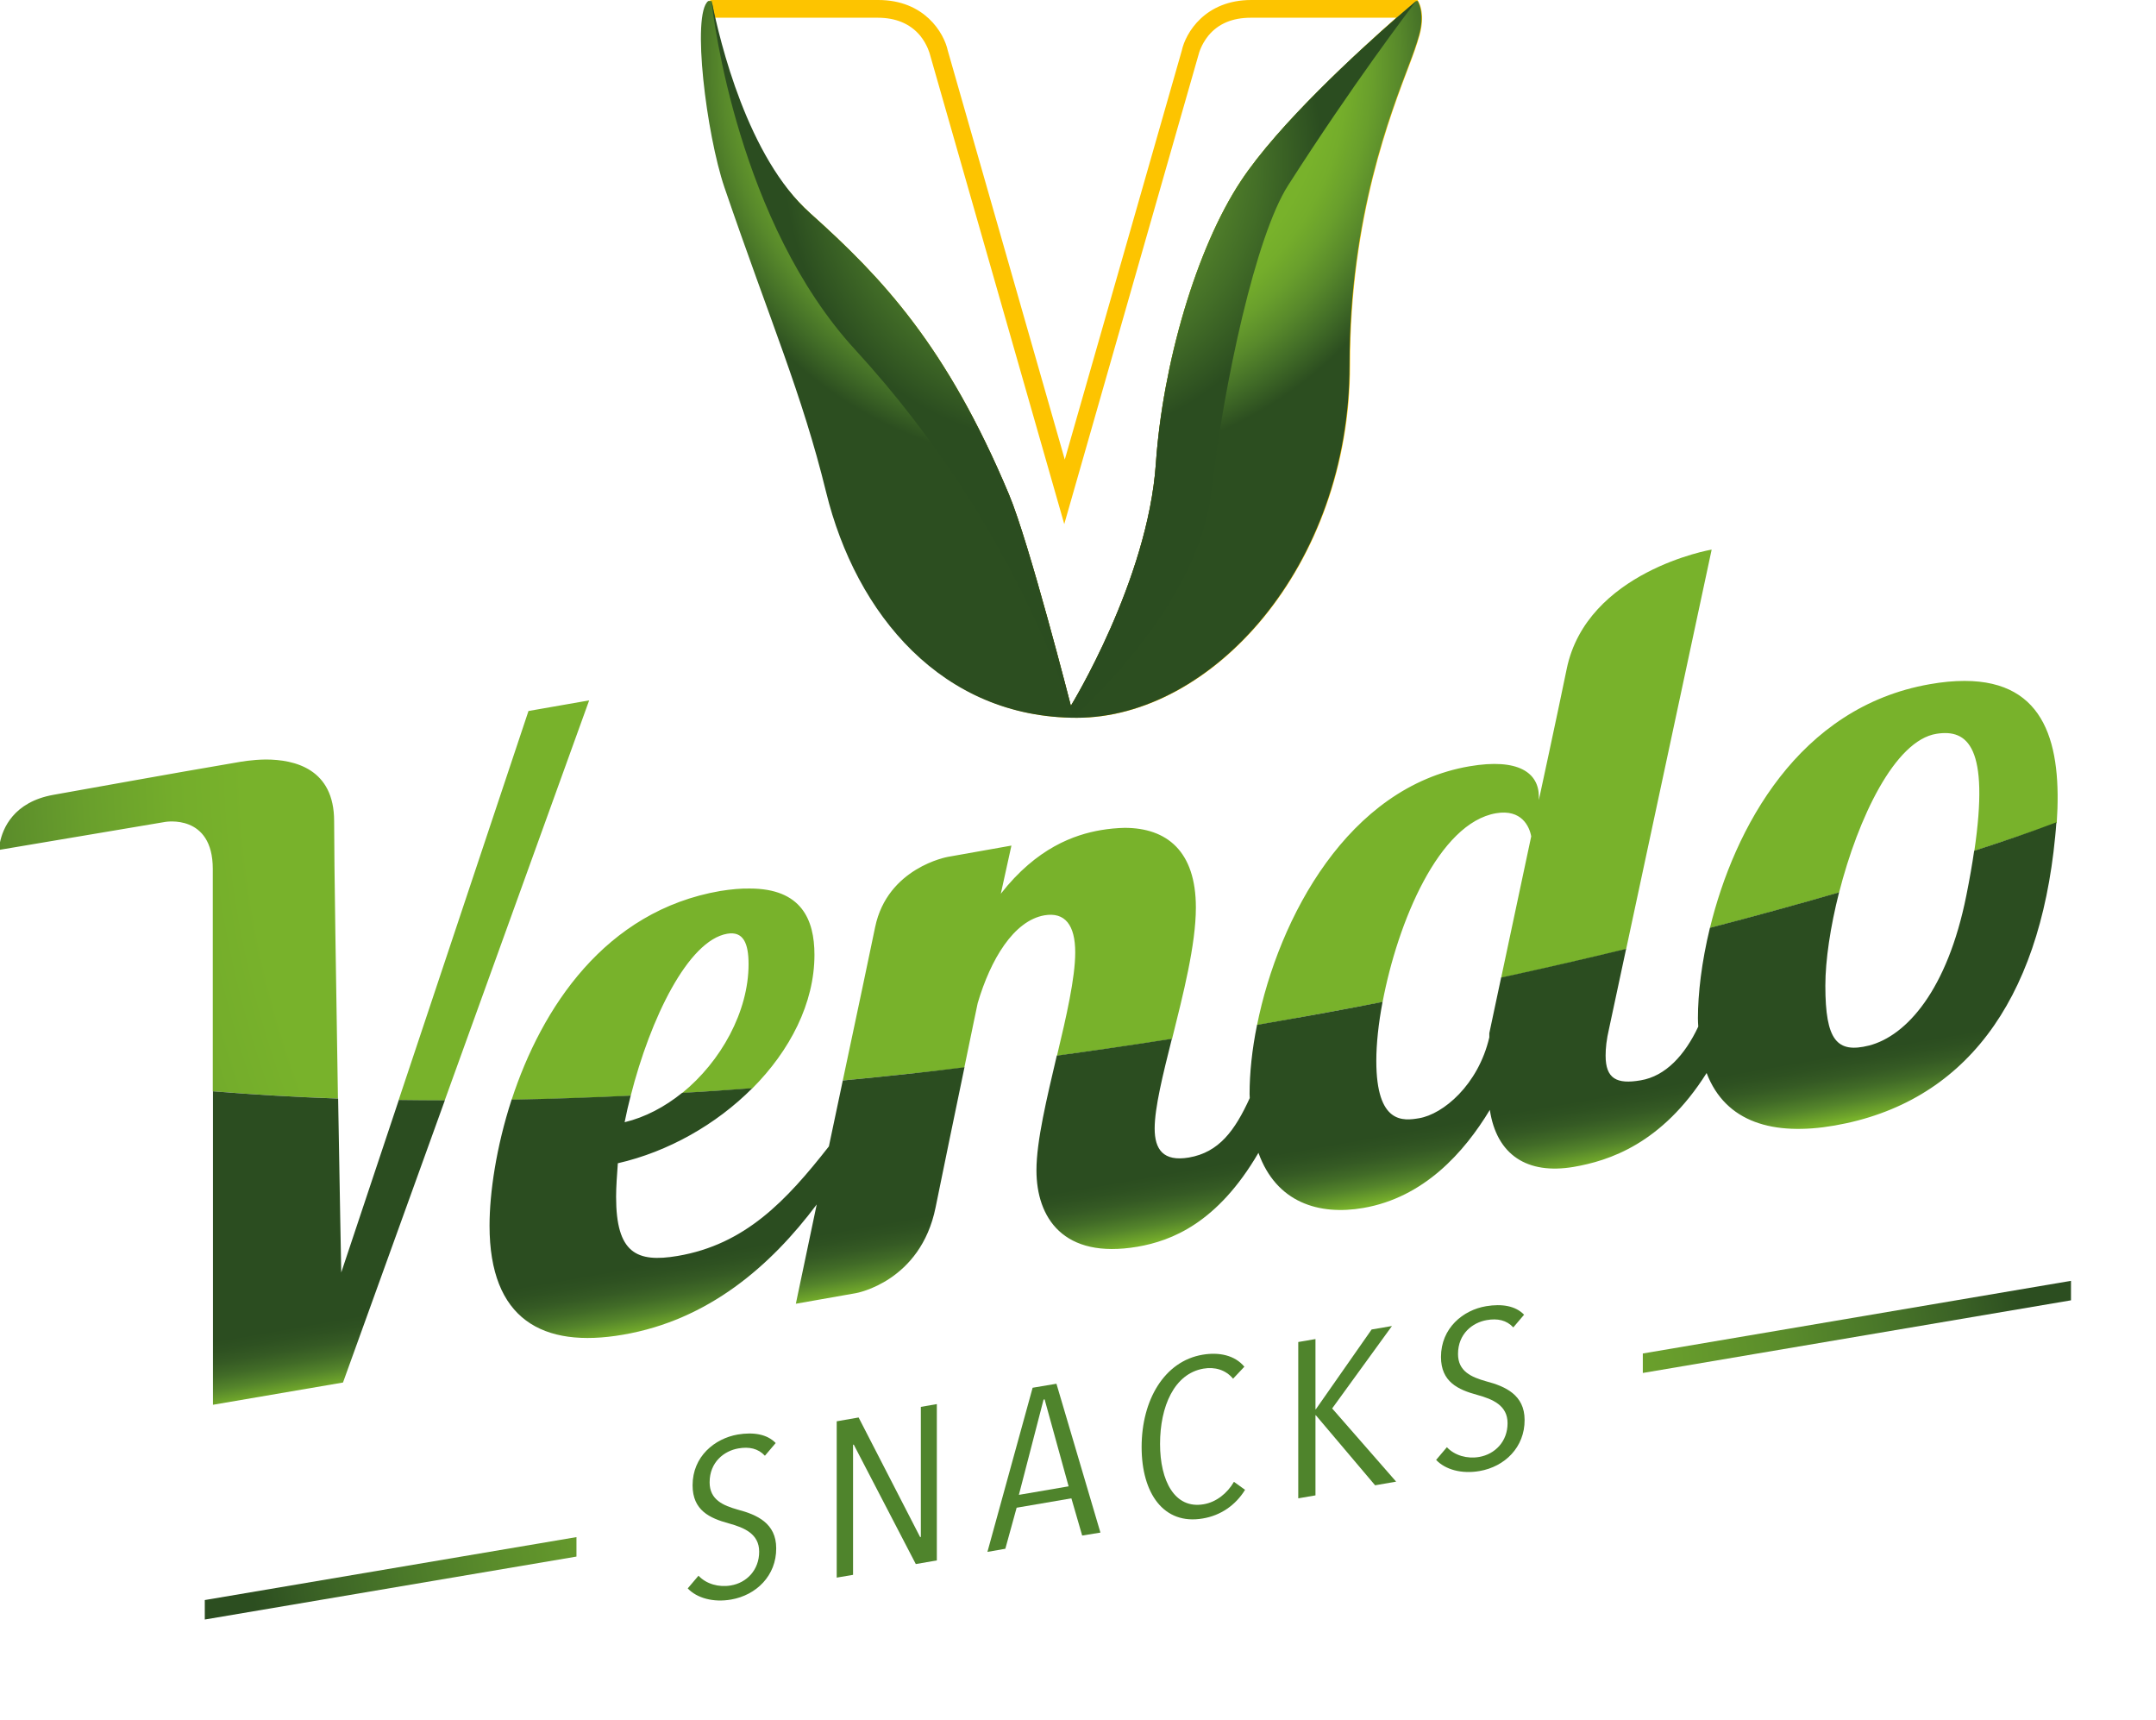 <?xml version="1.0" encoding="UTF-8"?> <svg xmlns="http://www.w3.org/2000/svg" viewBox="358.57 248.09 124.02 98.93"><defs><style type="text/css"> .st0{fill:#FDC400;} .st1{clip-path:url(#SVGID_00000020382248842500816050000004280946696320135041_);fill:url(#SVGID_00000029022645146274259370000014223238288995020731_);} .st2{clip-path:url(#SVGID_00000067207860941576382410000006122824462785293242_);fill:url(#SVGID_00000150800295542393172360000002457952409854470824_);} .st3{clip-path:url(#SVGID_00000067940598298410112270000014333829225702236850_);fill:url(#SVGID_00000154412257746845674290000000160183630219417516_);} .st4{clip-path:url(#SVGID_00000063634382207934838380000014344841315921327281_);fill:url(#SVGID_00000046340705485786622360000012871023460559313300_);} .st5{clip-path:url(#SVGID_00000170972893984004951010000007146601765639902867_);fill:url(#SVGID_00000039849396605733952130000017035519628341913011_);} .st6{fill:#4F842C;} </style></defs><g><g><path class="st0" d="M440.11,248.09h-9.56c-2.66,0-3.78,1.89-4,2.91l-6.73,23.52l-6.73-23.52c-0.22-1.02-1.34-2.91-4-2.91h-9.56 c-1.25,0.03-0.34,7.58,0.75,10.77c2.65,7.75,4.46,11.86,5.85,17.53c1.72,7.03,6.68,12.98,14.4,12.98s15.7-8.67,15.7-20.29 c0-8.55,2.38-14.52,3.43-17.3c0.21-0.55,0.41-1.1,0.57-1.67C440.61,248.74,440.11,248.09,440.11,248.09 M429.95,258.5 c-2.58,3.9-4.5,10.56-4.89,16.25c-0.46,6.73-4.89,13.93-4.89,13.93s-2.4-9.39-3.56-12.15c-3.59-8.56-7.3-12.47-11.44-16.18 c-3.62-3.25-5.02-8.9-5.48-11.24h9.37c1.05,0,1.87,0.35,2.44,1.03c0.43,0.53,0.56,1.07,0.56,1.07l7.73,27.02l7.72-26.98l0.01-0.03 c0-0.01,0.13-0.55,0.56-1.08c0.57-0.69,1.39-1.03,2.44-1.03h8.36C436.72,251.03,432.12,255.23,429.95,258.5"></path></g><g><defs><path id="SVGID_1_" d="M440.03,248.15l-1.12,0.96c-2.19,1.91-6.79,6.11-8.96,9.39c-2.58,3.9-4.5,10.56-4.89,16.25 c-0.46,6.73-4.89,13.93-4.89,13.93s-2.4-9.39-3.56-12.15c-3.59-8.56-7.3-12.47-11.44-16.18c-3.62-3.25-5.02-8.9-5.48-11.24 l-0.18-0.96h-0.2c-0.97,0.75-0.1,7.68,0.93,10.71c2.65,7.75,4.46,11.85,5.85,17.53c1.72,7.03,6.68,12.98,14.41,12.98 s15.7-8.67,15.7-20.29c0-8.55,2.38-14.52,3.43-17.3c0.21-0.55,0.41-1.1,0.57-1.67c0.31-1.13,0.03-1.77-0.08-1.96H440.03z"></path></defs><clipPath id="SVGID_00000071557944784448858180000003786178382488949935_"><path d="M440.03,248.15l-1.12,0.96c-2.19,1.91-6.79,6.11-8.96,9.39c-2.58,3.9-4.5,10.56-4.89,16.25 c-0.46,6.73-4.89,13.93-4.89,13.93s-2.4-9.39-3.56-12.15c-3.59-8.56-7.3-12.47-11.44-16.18c-3.62-3.25-5.02-8.9-5.48-11.24 l-0.18-0.96h-0.2c-0.97,0.75-0.1,7.68,0.93,10.71c2.65,7.75,4.46,11.85,5.85,17.53c1.72,7.03,6.68,12.98,14.41,12.98 s15.7-8.67,15.7-20.29c0-8.55,2.38-14.52,3.43-17.3c0.21-0.55,0.41-1.1,0.57-1.67c0.31-1.13,0.03-1.77-0.08-1.96H440.03z" transform="matrix(1, 0, 0, 1, 0, 0)" style="overflow: visible;"></path></clipPath><radialGradient id="SVGID_00000132058155074165945610000007138428070675746958_" cx="16.63" cy="606.883" r="1" gradientTransform="matrix(22.878 0 0 -22.878 39.136 14136.234)" gradientUnits="userSpaceOnUse"><stop offset="0" style="stop-color:#78B22B"></stop><stop offset="0.671" style="stop-color:#78B22B"></stop><stop offset="0.72" style="stop-color:#74AD2B"></stop><stop offset="0.782" style="stop-color:#699F2C"></stop><stop offset="0.851" style="stop-color:#58892B"></stop><stop offset="0.924" style="stop-color:#426D27"></stop><stop offset="1" style="stop-color:#2C4E20"></stop></radialGradient><rect x="398.36" y="248.15" style="clip-path:url(#SVGID_00000071557944784448858180000003786178382488949935_);fill:url(#SVGID_00000132058155074165945610000007138428070675746958_);" width="42.18" height="41.22"></rect></g><g><defs><path id="SVGID_00000139276055238298375790000011882776076970363823_" d="M440.03,248.15l-1.12,0.96 c-2.19,1.91-6.79,6.11-8.96,9.39c-2.58,3.9-4.5,10.56-4.89,16.25c-0.46,6.73-4.89,13.93-4.89,13.93s-2.4-9.39-3.56-12.15 c-3.59-8.56-7.3-12.47-11.44-16.18c-3.59-3.22-5.18-9.81-5.66-12.2h-0.01c0.1,0.99,1.55,12.75,8.27,20.06 c9.58,10.44,12.52,21.15,12.52,21.15s7.17-6.21,7.95-12.92c0.74-6.4,2.58-14.8,4.42-17.68c3.73-5.83,6.94-10.05,7.38-10.62H440.03 z"></path></defs><clipPath id="SVGID_00000177462177943108265920000011121135495013336507_"><path d="M440.03,248.15l-1.12,0.96 c-2.19,1.91-6.79,6.11-8.96,9.39c-2.58,3.9-4.5,10.56-4.89,16.25c-0.46,6.73-4.89,13.93-4.89,13.93s-2.4-9.39-3.56-12.15 c-3.59-8.56-7.3-12.47-11.44-16.18c-3.59-3.22-5.18-9.81-5.66-12.2h-0.01c0.1,0.99,1.55,12.75,8.27,20.06 c9.58,10.44,12.52,21.15,12.52,21.15s7.17-6.21,7.95-12.92c0.74-6.4,2.58-14.8,4.42-17.68c3.73-5.83,6.94-10.05,7.38-10.62H440.03 z" transform="matrix(1, 0, 0, 1, 0, 0)" style="overflow: visible;"></path></clipPath><radialGradient id="SVGID_00000153672382780947462190000006979116157912789136_" cx="17.826" cy="607.172" r="1" gradientTransform="matrix(21.25 0 0 -22.287 40.349 13789.307)" gradientUnits="userSpaceOnUse"><stop offset="0" style="stop-color:#78B22B"></stop><stop offset="0.109" style="stop-color:#74AD2B"></stop><stop offset="0.245" style="stop-color:#699F2C"></stop><stop offset="0.397" style="stop-color:#58892B"></stop><stop offset="0.56" style="stop-color:#436E27"></stop><stop offset="0.729" style="stop-color:#2B4D20"></stop><stop offset="1" style="stop-color:#2B4D20"></stop></radialGradient><rect x="399.52" y="248.15" style="clip-path:url(#SVGID_00000177462177943108265920000011121135495013336507_);fill:url(#SVGID_00000153672382780947462190000006979116157912789136_);" width="40.53" height="41.22"></rect></g><g><defs><path id="SVGID_00000051372723857224124510000004391133666689010347_" d="M400.01,299.33c-6.64,1.14-10.29,6.74-12.01,12.01 c2.23-0.04,4.51-0.12,6.85-0.23c1.13-4.45,3.3-8.93,5.55-9.32c0.93-0.16,1.23,0.55,1.23,1.75c0,2.73-1.59,5.6-3.82,7.41 c1.33-0.08,2.68-0.17,4.04-0.27c2.16-2.17,3.57-4.89,3.57-7.68c0-2.04-0.76-3.81-3.72-3.81 C401.2,299.18,400.64,299.23,400.01,299.33 M421.9,295.83c-1.52,0.26-3.69,1.01-5.76,3.66l0.61-2.77l-3.66,0.65 c0,0-3.47,0.61-4.18,4.04c-0.17,0.85-1.14,5.43-1.86,8.82c2.3-0.22,4.63-0.46,6.99-0.74c0.43-2.1,0.77-3.71,0.77-3.71 c0.74-2.51,2.07-4.74,3.84-5.05c1.18-0.2,1.77,0.56,1.77,2.13c0,1.47-0.51,3.69-1.05,5.95c2.18-0.3,4.39-0.62,6.62-0.97 c0.64-2.57,1.37-5.42,1.37-7.56c0-3.24-1.67-4.58-4.1-4.58C422.83,295.71,422.37,295.75,421.9,295.83 M372.18,291.94 c-4.06,0.69-8.15,1.44-10.53,1.86c-2.32,0.41-2.92,1.96-3.08,2.73v0.43l9.5-1.6c0,0,2.74-0.49,2.74,2.7v12.79 c2.29,0.19,4.69,0.33,7.2,0.42c-0.1-6.26-0.22-13.58-0.22-15.96c0-3-2.26-3.54-3.94-3.54C373.06,291.78,372.4,291.9,372.18,291.94 M388.97,288.98l-7.47,22.38c0.87,0.01,1.75,0.02,2.65,0.02l8.31-23.01L388.97,288.98z M469.57,287.44 c-7.54,1.32-11.24,8.28-12.64,14.02c2.54-0.66,5.01-1.34,7.43-2.04c1.09-4.28,3.21-8.76,5.61-9.13c1.79-0.28,3.05,0.76,2.17,6.74 c1.62-0.53,3.2-1.06,4.74-1.61c0.3-4.46-0.6-8.17-5.3-8.17C470.96,287.25,470.3,287.31,469.57,287.44 M448.69,286.57 c-0.54,2.63-1.6,7.53-1.6,7.53v-0.19c0-1.38-1.18-2.23-3.99-1.75c-6.96,1.19-10.97,8.67-12.22,14.88 c0.46-0.08,0.91-0.16,1.37-0.24c1.97-0.35,3.92-0.71,5.85-1.08c0.87-4.6,3.24-10.3,6.53-10.86c1.47-0.25,1.92,0.77,2.02,1.33 l-1.73,8.14c2.44-0.53,4.83-1.08,7.19-1.65l4.92-22.98C457.02,279.69,449.84,280.95,448.69,286.57"></path></defs><clipPath id="SVGID_00000075857252725963273010000010435828996601846943_"><path d="M400.01,299.33c-6.64,1.14-10.29,6.74-12.01,12.01 c2.23-0.04,4.51-0.12,6.85-0.23c1.13-4.45,3.3-8.93,5.55-9.32c0.93-0.16,1.23,0.55,1.23,1.75c0,2.73-1.59,5.6-3.82,7.41 c1.33-0.08,2.68-0.17,4.04-0.27c2.16-2.17,3.57-4.89,3.57-7.68c0-2.04-0.76-3.81-3.72-3.81 C401.2,299.18,400.64,299.23,400.01,299.33 M421.9,295.83c-1.52,0.26-3.69,1.01-5.76,3.66l0.61-2.77l-3.66,0.65 c0,0-3.47,0.61-4.18,4.04c-0.17,0.85-1.14,5.43-1.86,8.82c2.3-0.22,4.63-0.46,6.99-0.74c0.43-2.1,0.77-3.71,0.77-3.71 c0.74-2.51,2.07-4.74,3.84-5.05c1.18-0.2,1.77,0.56,1.77,2.13c0,1.47-0.51,3.69-1.05,5.95c2.18-0.3,4.39-0.62,6.62-0.97 c0.64-2.57,1.37-5.42,1.37-7.56c0-3.24-1.67-4.58-4.1-4.58C422.83,295.71,422.37,295.75,421.9,295.83 M372.18,291.94 c-4.06,0.69-8.15,1.44-10.53,1.86c-2.32,0.41-2.92,1.96-3.08,2.73v0.43l9.5-1.6c0,0,2.74-0.49,2.74,2.7v12.79 c2.29,0.19,4.69,0.33,7.2,0.42c-0.1-6.26-0.22-13.58-0.22-15.96c0-3-2.26-3.54-3.94-3.54C373.06,291.78,372.4,291.9,372.18,291.94 M388.97,288.98l-7.47,22.38c0.87,0.01,1.75,0.02,2.65,0.02l8.31-23.01L388.97,288.98z M469.57,287.44 c-7.54,1.32-11.24,8.28-12.64,14.02c2.54-0.66,5.01-1.34,7.43-2.04c1.09-4.28,3.21-8.76,5.61-9.13c1.79-0.28,3.05,0.76,2.17,6.74 c1.62-0.53,3.2-1.06,4.74-1.61c0.3-4.46-0.6-8.17-5.3-8.17C470.96,287.25,470.3,287.31,469.57,287.44 M448.69,286.57 c-0.54,2.63-1.6,7.53-1.6,7.53v-0.19c0-1.38-1.18-2.23-3.99-1.75c-6.96,1.19-10.97,8.67-12.22,14.88 c0.46-0.08,0.91-0.16,1.37-0.24c1.97-0.35,3.92-0.71,5.85-1.08c0.87-4.6,3.24-10.3,6.53-10.86c1.47-0.25,1.92,0.77,2.02,1.33 l-1.73,8.14c2.44-0.53,4.83-1.08,7.19-1.65l4.92-22.98C457.02,279.69,449.84,280.95,448.69,286.57" transform="matrix(1, 0, 0, 1, 0, 0)" style="overflow: visible;"></path></clipPath><radialGradient id="SVGID_00000045606201355913811020000016340308918895573148_" cx="5.328" cy="599.014" r="1" gradientTransform="matrix(82.614 0 0 -82.614 -11.684 49778.285)" gradientUnits="userSpaceOnUse"><stop offset="0" style="stop-color:#78B22B"></stop><stop offset="0.671" style="stop-color:#78B22B"></stop><stop offset="0.72" style="stop-color:#74AD2B"></stop><stop offset="0.782" style="stop-color:#699F2C"></stop><stop offset="0.851" style="stop-color:#58892B"></stop><stop offset="0.924" style="stop-color:#426D27"></stop><stop offset="1" style="stop-color:#2C4E20"></stop></radialGradient><rect x="358.57" y="279.69" style="clip-path:url(#SVGID_00000075857252725963273010000010435828996601846943_);fill:url(#SVGID_00000045606201355913811020000016340308918895573148_);" width="118.6" height="31.69"></rect></g><g><defs><path id="SVGID_00000108279908904894652610000014616843684040356764_" d="M370.82,328.88l7.48-1.28l5.86-16.23 c-0.89,0-1.78-0.01-2.65-0.02l-3.31,9.92c0,0-0.09-4.61-0.18-10c-2.51-0.09-4.91-0.23-7.2-0.42V328.88z M407.05,310.23 c-0.45,2.12-0.8,3.79-0.8,3.79c-2.46,3.14-4.82,5.64-8.7,6.3c-2.36,0.4-3.54-0.16-3.54-3.4c0-0.57,0.05-1.25,0.1-1.93 c2.89-0.66,5.66-2.23,7.74-4.32c-1.36,0.1-2.71,0.2-4.04,0.27c-1,0.81-2.14,1.41-3.31,1.69c0.1-0.51,0.22-1.02,0.35-1.53 c-2.34,0.11-4.63,0.19-6.85,0.23c-0.89,2.73-1.27,5.38-1.27,7.25c0,5.39,3.05,7.07,7.68,6.27c4.9-0.84,8.48-3.94,11.14-7.49 l-1.2,5.71l3.46-0.61c0,0,3.72-0.65,4.58-4.94c0.37-1.84,1.1-5.35,1.66-8.05C411.68,309.77,409.35,310.01,407.05,310.23 M472.13,297.02c-0.11,0.77-0.26,1.62-0.45,2.57c-1.09,5.45-3.45,8.08-5.6,8.63c-1.84,0.46-2.51-0.29-2.51-3.44 c0-1.47,0.29-3.4,0.79-5.37c-2.41,0.7-4.89,1.38-7.43,2.04c-0.48,1.97-0.69,3.8-0.69,5.2c0,0.17,0.01,0.32,0.02,0.48 c-0.77,1.64-1.88,2.85-3.31,3.09c-1.38,0.24-2.02-0.09-2.02-1.42c0-0.43,0.05-0.92,0.2-1.56l0.98-4.58 c-2.35,0.57-4.75,1.12-7.19,1.65l-0.68,3.2v0.24c-0.64,2.74-2.66,4.42-4.04,4.65c-0.89,0.15-2.46,0.37-2.46-3.3 c0-0.96,0.12-2.13,0.36-3.39c-1.93,0.38-3.88,0.74-5.85,1.08c-0.46,0.08-0.91,0.16-1.37,0.24c-0.29,1.42-0.43,2.78-0.43,3.98 c0,0.08,0.01,0.15,0.01,0.23c-0.85,1.86-1.76,3.12-3.5,3.42c-1.48,0.25-1.97-0.47-1.97-1.67c0-1.19,0.47-3.09,0.99-5.16 c-2.23,0.35-4.43,0.67-6.62,0.97c-0.57,2.43-1.17,4.91-1.17,6.59c0,2.72,1.53,5.13,5.81,4.4c1.97-0.34,4.6-1.36,6.96-5.4 c1.03,2.87,3.49,3.61,6.03,3.17c3.49-0.6,5.8-3.19,7.28-5.64c0.39,2.6,2.16,3.73,4.82,3.28c2.02-0.35,5.07-1.31,7.65-5.4 c1.09,2.85,3.85,3.63,7.36,3.02c7.42-1.29,11.77-7.07,12.69-16.61c0.03-0.28,0.05-0.55,0.07-0.83 C475.33,295.96,473.74,296.5,472.13,297.02"></path></defs><clipPath id="SVGID_00000065759159548446918540000014685515002943352468_"><path d="M370.82,328.88l7.48-1.28l5.86-16.23 c-0.89,0-1.78-0.01-2.65-0.02l-3.31,9.92c0,0-0.09-4.61-0.18-10c-2.51-0.09-4.91-0.23-7.2-0.42V328.88z M407.05,310.23 c-0.45,2.12-0.8,3.79-0.8,3.79c-2.46,3.14-4.82,5.64-8.7,6.3c-2.36,0.4-3.54-0.16-3.54-3.4c0-0.57,0.05-1.25,0.1-1.93 c2.89-0.66,5.66-2.23,7.74-4.32c-1.36,0.1-2.71,0.2-4.04,0.27c-1,0.81-2.14,1.41-3.31,1.69c0.1-0.51,0.22-1.02,0.35-1.53 c-2.34,0.11-4.63,0.19-6.85,0.23c-0.89,2.73-1.27,5.38-1.27,7.25c0,5.39,3.05,7.07,7.68,6.27c4.9-0.84,8.48-3.94,11.14-7.49 l-1.2,5.71l3.46-0.61c0,0,3.72-0.65,4.58-4.94c0.37-1.84,1.1-5.35,1.66-8.05C411.68,309.77,409.35,310.01,407.05,310.23 M472.13,297.02c-0.11,0.77-0.26,1.62-0.45,2.57c-1.09,5.45-3.45,8.08-5.6,8.63c-1.84,0.46-2.51-0.29-2.51-3.44 c0-1.47,0.29-3.4,0.79-5.37c-2.41,0.7-4.89,1.38-7.43,2.04c-0.48,1.97-0.69,3.8-0.69,5.2c0,0.17,0.01,0.32,0.02,0.48 c-0.77,1.64-1.88,2.85-3.31,3.09c-1.38,0.24-2.02-0.09-2.02-1.42c0-0.43,0.05-0.92,0.2-1.56l0.98-4.58 c-2.35,0.57-4.75,1.12-7.19,1.65l-0.68,3.2v0.24c-0.64,2.74-2.66,4.42-4.04,4.65c-0.89,0.15-2.46,0.37-2.46-3.3 c0-0.96,0.12-2.13,0.36-3.39c-1.93,0.38-3.88,0.74-5.85,1.08c-0.46,0.08-0.91,0.16-1.37,0.24c-0.29,1.42-0.43,2.78-0.43,3.98 c0,0.08,0.01,0.15,0.01,0.23c-0.85,1.86-1.76,3.12-3.5,3.42c-1.48,0.25-1.97-0.47-1.97-1.67c0-1.19,0.47-3.09,0.99-5.16 c-2.23,0.35-4.43,0.67-6.62,0.97c-0.57,2.43-1.17,4.91-1.17,6.59c0,2.72,1.53,5.13,5.81,4.4c1.97-0.34,4.6-1.36,6.96-5.4 c1.03,2.87,3.49,3.61,6.03,3.17c3.49-0.6,5.8-3.19,7.28-5.64c0.39,2.6,2.16,3.73,4.82,3.28c2.02-0.35,5.07-1.31,7.65-5.4 c1.09,2.85,3.85,3.63,7.36,3.02c7.42-1.29,11.77-7.07,12.69-16.61c0.03-0.28,0.05-0.55,0.07-0.83 C475.33,295.96,473.74,296.5,472.13,297.02" transform="matrix(1, 0, 0, 1, 0, 0)" style="overflow: visible;"></path></clipPath><linearGradient id="SVGID_00000181049270472190631660000017652472401179007912_" gradientUnits="userSpaceOnUse" x1="-9.079" y1="622.798" x2="-8.079" y2="622.798" gradientTransform="matrix(3.155 17.891 17.891 -3.155 -10691.589 2428.94)"><stop offset="0" style="stop-color:#2B4D20"></stop><stop offset="0.793" style="stop-color:#2B4D20"></stop><stop offset="0.825" style="stop-color:#2E5121"></stop><stop offset="0.863" style="stop-color:#355A24"></stop><stop offset="0.904" style="stop-color:#416B27"></stop><stop offset="0.946" style="stop-color:#54842B"></stop><stop offset="0.99" style="stop-color:#70A72B"></stop><stop offset="1" style="stop-color:#78B22B"></stop></linearGradient><polygon style="clip-path:url(#SVGID_00000065759159548446918540000014685515002943352468_);fill:url(#SVGID_00000181049270472190631660000017652472401179007912_);" points="&#10;&#9;&#9;473.67,277.28 482.59,327.87 374.01,347.02 365.09,296.43 &#9;"></polygon></g><g><defs><path id="SVGID_00000124841009561226705600000009928239436305466033_" d="M370.35,340.11v1.12l21.38-3.62v-1.12L370.35,340.11z M453.07,325.93v1.12l24.64-4.18v-1.12L453.07,325.93z"></path></defs><clipPath id="SVGID_00000126298070540840337370000018103670773365578890_"><path d="M370.35,340.11v1.12l21.38-3.62v-1.12L370.35,340.11z M453.07,325.93v1.12l24.64-4.18v-1.12L453.07,325.93z" transform="matrix(1, 0, 0, 1, 0, 0)" style="overflow: visible;"></path></clipPath><radialGradient id="SVGID_00000128460338744140485010000009817620605795955604_" cx="7.893" cy="600.8" r="1" gradientTransform="matrix(51.872 0 0 -51.872 14.589 31495.93)" gradientUnits="userSpaceOnUse"><stop offset="0" style="stop-color:#78B22B"></stop><stop offset="0.309" style="stop-color:#76B02B"></stop><stop offset="0.477" style="stop-color:#70A82B"></stop><stop offset="0.612" style="stop-color:#679C2C"></stop><stop offset="0.729" style="stop-color:#5A8C2B"></stop><stop offset="0.834" style="stop-color:#4A7829"></stop><stop offset="0.93" style="stop-color:#3A6125"></stop><stop offset="1" style="stop-color:#2C4E20"></stop></radialGradient><rect x="370.35" y="321.75" style="clip-path:url(#SVGID_00000126298070540840337370000018103670773365578890_);fill:url(#SVGID_00000128460338744140485010000009817620605795955604_);" width="107.35" height="19.48"></rect></g><g><path class="st6" d="M400.63,340.08c-1.02,0.18-1.97-0.08-2.5-0.64l0.62-0.73c0.45,0.48,1.17,0.68,1.86,0.56 c0.91-0.15,1.63-0.89,1.63-1.94c0-1.02-0.84-1.38-1.75-1.63c-1.1-0.3-2.08-0.75-2.08-2.19c0-1.66,1.27-2.69,2.6-2.92 c0.91-0.15,1.69-0.02,2.18,0.49l-0.62,0.73c-0.39-0.42-0.91-0.53-1.53-0.42c-0.81,0.14-1.65,0.78-1.65,1.95 c0,1,0.77,1.33,1.62,1.57c1.1,0.29,2.21,0.78,2.21,2.22C403.23,338.71,402.07,339.83,400.63,340.08"></path></g><polygon class="st6" points="411.25 338.04 407.68 331.17 407.64 331.18 407.64 338.66 406.7 338.82 406.7 329.83 407.96 329.61 411.5 336.49 411.54 336.48 411.54 329 412.46 328.84 412.46 337.83"></polygon><path class="st6" d="M 418.66 328.57 L 418.6 328.58 L 417.18 334.06 L 420.04 333.57 L 418.66 328.57 Z M 420.82 336.4 L 420.2 334.26 L 417.05 334.8 L 416.4 337.16 L 415.37 337.34 L 417.97 327.9 L 419.34 327.67 L 421.87 336.23 L 420.82 336.4 Z"></path><g><path class="st6" d="M427.75,335.42c-2.23,0.38-3.51-1.43-3.51-4.11c0-2.71,1.31-4.94,3.51-5.31c0.95-0.16,1.85,0.03,2.4,0.69 l-0.65,0.69c-0.43-0.52-1.06-0.69-1.7-0.58c-1.69,0.29-2.5,2.18-2.5,4.33c0,2.12,0.84,3.76,2.51,3.47 c0.72-0.12,1.36-0.63,1.74-1.29l0.64,0.46C429.65,334.65,428.79,335.25,427.75,335.42"></path></g><polygon class="st6" points="437.67 333.51 434.26 329.48 434.24 329.48 434.24 334.09 433.25 334.26 433.25 325.27 434.24 325.1 434.24 329.14 434.26 329.14 437.47 324.55 438.64 324.35 435.2 329.09 438.88 333.3"></polygon><g><path class="st6" d="M443.68,332.69c-1.03,0.18-1.97-0.08-2.5-0.64l0.62-0.73c0.45,0.48,1.17,0.68,1.86,0.56 c0.91-0.16,1.63-0.89,1.63-1.94c0-1.02-0.84-1.38-1.75-1.63c-1.1-0.3-2.08-0.75-2.08-2.18c0-1.66,1.27-2.7,2.6-2.92 c0.91-0.15,1.69-0.02,2.18,0.49l-0.62,0.73c-0.39-0.42-0.91-0.53-1.53-0.42c-0.81,0.14-1.65,0.78-1.65,1.95 c0,1,0.77,1.33,1.62,1.57c1.1,0.29,2.21,0.78,2.21,2.22C446.28,331.32,445.13,332.44,443.68,332.69"></path></g></g></svg> 